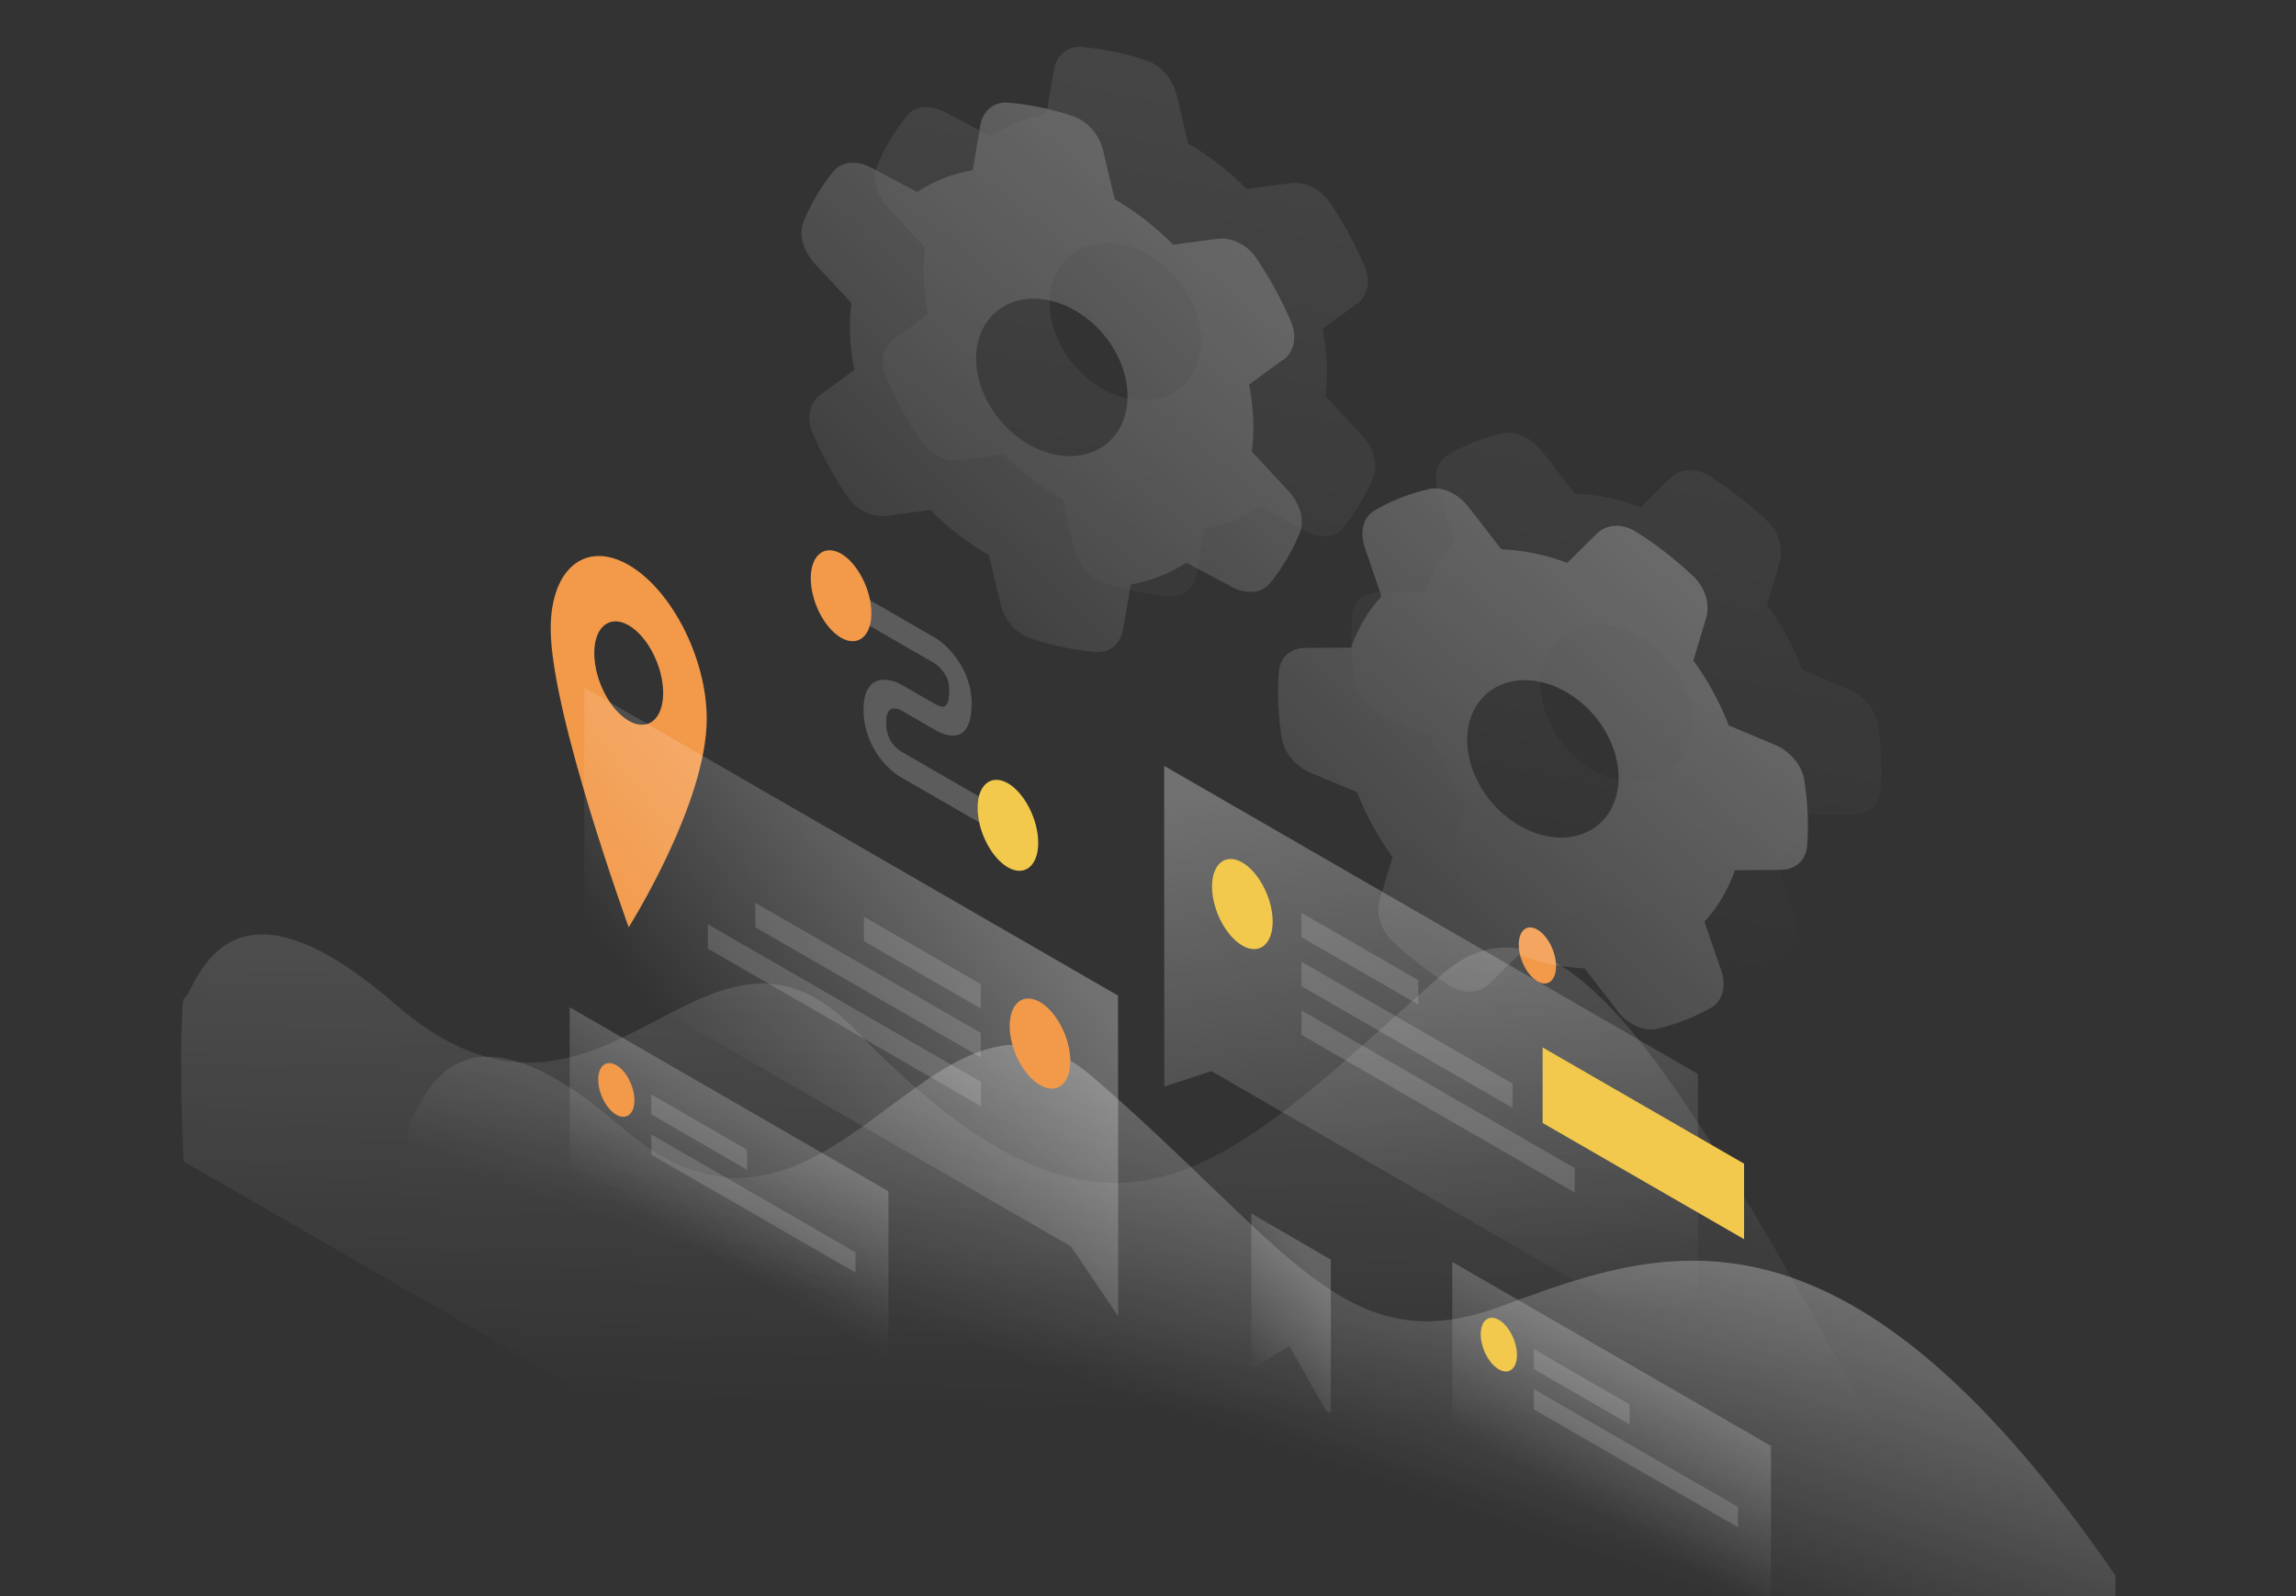 <?xml version="1.0" encoding="UTF-8"?>
<svg xmlns="http://www.w3.org/2000/svg" width="1280" height="890" viewBox="0 0 1280 890" fill="none">
  <rect x="0" y="0" width="1280" height="890" fill="#333333" stroke="none"/>
  <g clip-path="url(#clip0_5080_1210)">
    <path opacity="0.3" d="M220.089 559.7C122.489 474.9 108.789 555.7 102.289 556.9C102.289 556.9 99.389 576.4 102.289 647.5L1053.69 1196.6V810.2C945.489 616.5 873.889 481.2 803.489 543.7C681.489 651.8 622.089 724.4 476.989 574.4C390.989 485.5 337.289 661.5 220.089 559.7Z" fill="url(#paint0_linear_5080_1210)"></path>
    <path opacity="0.3" d="M345.789 627.9C248.189 543.1 234.488 623.8 227.888 625.1C227.888 625.1 224.988 644.6 227.888 715.7L1179.29 1264.8V878.4C1025.29 654.8 923.788 696.4 835.788 728.7C749.588 760.3 717.989 694.3 608.889 600.2C519.189 522.8 462.988 729.7 345.789 627.9Z" fill="url(#paint1_linear_5080_1210)"></path>
    <path d="M867.488 538.701C867.488 530.701 862.789 521.601 857.089 518.301C851.289 515.001 846.688 518.701 846.688 526.701C846.688 534.701 851.389 543.801 857.089 547.101C862.789 550.501 867.488 546.701 867.488 538.701Z" fill="#F2994A"></path>
    <path d="M591.588 592.5C591.588 584.8 586.788 575.8 580.788 572.4C574.788 569 569.988 572.4 569.988 580.1C569.988 587.8 574.788 596.8 580.788 600.2C586.688 603.6 591.588 600.2 591.588 592.5Z" fill="#F2C94C"></path>
    <path d="M350.5 517C350.5 517 394 448.116 394 400.728C394 367.255 374.529 328.901 350.5 315.021C326.471 301.14 307 317.029 307 350.501C307 397.474 350.5 517 350.5 517ZM350.5 348.667C361.099 354.794 369.695 371.651 369.695 386.363C369.695 401.074 361.099 407.997 350.5 401.87C339.901 395.743 331.305 378.886 331.305 364.174C331.305 349.463 339.901 342.54 350.5 348.667Z" fill="#F2994A"></path>
    <g opacity="0.3">
      <path d="M756.293 169.777C762.291 165.415 764.374 157.05 760.789 148.495C758.566 143.33 756.172 138.218 753.522 133.231L750.593 127.831C747.767 122.808 744.682 117.82 741.428 112.975C736.131 105.133 727.251 101.084 719.459 102.145L695.038 105.379C685.303 95.558 674.224 86.881 662.441 80.103L655.978 53.012C653.955 44.334 647.348 36.401 639.048 33.715C633.216 31.715 627.315 30.145 621.341 28.915L620.726 28.788C614.752 27.558 608.881 26.705 603.113 26.228C594.897 25.514 588.857 30.933 587.538 38.834L583.286 63.808C571.792 65.883 561.345 70.039 552.279 75.99L527.067 62.627C519.047 58.311 510.357 58.743 505.638 64.523C502.742 68.102 500.03 71.896 497.496 75.816L495.063 80.023C492.793 83.997 490.795 88.205 488.979 92.628C486.06 99.755 488.897 109.133 495.378 116.152L515.634 137.911C514.923 143.716 514.662 149.88 514.932 156.243C515.202 162.605 515.996 168.987 517.221 175.28L498.471 189.008C492.473 193.369 490.39 201.735 493.976 210.29C496.198 215.455 498.592 220.567 501.246 225.644L504.079 230.847C506.909 235.959 509.991 240.858 513.332 245.721C518.629 253.562 527.509 257.611 535.302 256.55L559.722 253.316C569.457 263.137 580.537 271.814 592.32 278.592L598.786 305.773C600.809 314.451 607.416 322.384 615.716 325.07C621.632 326.999 627.621 328.587 633.683 329.835C639.745 331.083 645.704 331.954 651.559 332.449C659.776 333.163 665.815 327.744 667.135 319.844L671.386 294.869C682.88 292.794 693.328 288.638 702.393 282.687L727.521 296.121C735.542 300.438 744.232 300.006 748.95 294.226C751.846 290.647 754.563 286.943 757.004 282.915L759.522 278.637C761.792 274.662 763.79 270.455 765.609 266.121C768.529 258.994 765.692 249.616 759.211 242.596L738.955 220.838C739.662 214.943 739.923 208.779 739.653 202.416C739.383 196.054 738.589 189.672 737.364 183.38L756.114 169.651L756.293 169.777ZM585.213 170.711C584.729 159.303 588.707 149.277 596.273 142.838C603.838 136.4 614.372 134.076 625.556 136.378C636.74 138.681 647.658 145.42 655.908 155.115C664.159 164.81 669.067 176.665 669.551 188.074C670.035 199.482 666.057 209.508 658.492 215.947C650.926 222.385 640.393 224.709 629.209 222.407C618.025 220.104 607.107 213.365 598.856 203.67C590.605 193.975 585.698 182.12 585.213 170.711ZM942.555 532.528C948.36 540.03 957.163 544.33 964.754 542.606C969.322 541.503 973.795 540.203 978.081 538.598L982.707 536.797C986.986 535.013 991.165 532.942 995.161 530.655C1001.62 526.922 1003.44 518.413 1000.46 509.805L991.215 482.852C998.539 474.855 1004.4 465.135 1008.2 454.192L1033.53 453.989C1041.63 453.968 1047.86 448.854 1048.46 440.629C1048.91 434.77 1049.01 428.749 1048.74 422.565C1048.48 416.382 1047.87 410.216 1046.91 404.067C1045.59 395.445 1038.73 387.636 1030.57 384.27L1004.77 373.451C999.871 360.628 993.17 348.411 985.032 337.231L992.129 313.642C994.422 306.119 991.845 296.706 984.951 290.223C980.689 286.237 976.259 282.393 971.748 278.711L966.978 275.064C962.479 271.651 957.816 268.47 952.984 265.432C945.2 260.543 936.609 261.262 931.257 266.467L914.707 282.78C908.691 280.564 902.519 278.761 896.281 277.477C890.044 276.193 883.917 275.464 877.985 275.22L859.746 251.745C853.941 244.243 845.137 239.944 837.547 241.668C832.978 242.77 828.505 244.07 824.131 245.657L819.677 247.405C815.311 249.171 811.22 251.26 807.228 253.636C800.768 257.37 798.952 265.879 801.93 274.486L811.173 301.439C803.849 309.436 797.992 319.157 794.19 330.099L768.853 330.213C760.755 330.234 754.528 335.348 753.92 343.572C753.472 349.432 753.379 355.453 753.642 361.637C753.904 367.82 754.514 373.986 755.472 380.135C756.796 388.757 763.659 396.566 771.814 399.932L797.611 410.662C802.509 423.484 809.211 435.701 817.349 446.881L810.252 470.47C807.959 477.993 810.536 487.407 817.429 493.889C821.692 497.875 826.034 501.701 830.629 505.312L835.491 509.066C839.99 512.48 844.653 515.66 849.397 518.68C857.181 523.569 865.771 522.85 871.124 517.645L887.674 501.332C893.689 503.548 899.862 505.351 906.099 506.636C912.337 507.92 918.463 508.648 924.396 508.892L942.635 532.367L942.555 532.528ZM899.322 349.078C904.86 350.218 910.39 352.459 915.598 355.674C920.806 358.889 925.589 363.014 929.675 367.815C933.76 372.615 937.067 377.996 939.408 383.651C941.749 389.306 943.077 395.124 943.317 400.773C943.557 406.422 942.704 411.791 940.806 416.573C938.909 421.355 936.004 425.458 932.258 428.646C928.512 431.834 923.997 434.046 918.973 435.154C913.949 436.262 908.513 436.246 902.975 435.106C897.437 433.966 891.906 431.725 886.698 428.51C881.491 425.295 876.707 421.17 872.622 416.369C868.537 411.569 865.229 406.187 862.888 400.532C860.548 394.877 859.219 389.06 858.98 383.411C858.74 377.762 859.593 372.393 861.49 367.611C863.388 362.828 866.293 358.726 870.039 355.538C873.785 352.35 878.299 350.138 883.324 349.03C888.348 347.921 893.784 347.938 899.322 349.078Z" fill="url(#paint2_linear_5080_1210)" fill-opacity="0.3"></path>
      <path d="M715.295 200.798C721.293 196.436 723.376 188.071 719.791 179.516C717.568 174.35 715.174 169.238 712.524 164.251L709.595 158.851C706.769 153.828 703.684 148.84 700.43 143.995C695.133 136.154 686.253 132.105 678.461 133.166L654.04 136.4C644.305 126.578 633.226 117.902 621.443 111.123L614.98 84.032C612.957 75.355 606.35 67.421 598.05 64.735C592.218 62.735 586.317 61.165 580.343 59.935L579.728 59.809C573.754 58.579 567.883 57.725 562.115 57.249C553.899 56.535 547.859 61.953 546.54 69.854L542.288 94.828C530.794 96.904 520.347 101.06 511.281 107.01L486.069 93.648C478.049 89.332 469.359 89.763 464.64 95.543C461.744 99.122 459.032 102.916 456.498 106.836L454.065 111.043C451.795 115.017 449.797 119.225 447.981 123.648C445.062 130.776 447.899 140.154 454.38 147.173L474.636 168.931C473.925 174.736 473.664 180.901 473.934 187.263C474.204 193.626 474.998 200.007 476.223 206.3L457.473 220.028C451.475 224.39 449.392 232.755 452.978 241.31C455.2 246.476 457.594 251.588 460.248 256.665L463.081 261.867C465.911 266.98 468.993 271.878 472.334 276.741C477.631 284.583 486.511 288.631 494.304 287.571L518.724 284.337C528.459 294.158 539.539 302.835 551.322 309.613L557.788 336.794C559.811 345.471 566.418 353.405 574.718 356.091C580.634 358.019 586.623 359.607 592.685 360.855C598.747 362.103 604.706 362.975 610.561 363.47C618.777 364.184 624.817 358.765 626.137 350.864L630.388 325.89C641.882 323.815 652.33 319.659 661.395 313.708L686.523 327.142C694.544 331.458 703.234 331.026 707.952 325.247C710.848 321.668 713.565 317.963 716.006 313.935L718.524 309.657C720.794 305.683 722.792 301.475 724.611 297.141C727.531 290.014 724.694 280.636 718.213 273.617L697.957 251.858C698.664 245.964 698.925 239.799 698.655 233.437C698.385 227.074 697.591 220.693 696.366 214.4L715.116 200.672L715.295 200.798ZM544.215 201.732C543.731 190.324 547.709 180.298 555.275 173.859C562.84 167.42 573.374 165.096 584.558 167.399C595.741 169.701 606.66 176.441 614.91 186.136C623.161 195.831 628.068 207.686 628.553 219.094C629.037 230.502 625.059 240.528 617.493 246.967C609.928 253.406 599.394 255.73 588.211 253.427C577.027 251.125 566.109 244.385 557.858 234.69C549.607 224.995 544.7 213.14 544.215 201.732ZM901.557 563.549C907.361 571.051 916.165 575.35 923.755 573.626C928.324 572.524 932.797 571.224 937.083 569.619L941.709 567.817C945.988 566.033 950.167 563.962 954.163 561.676C960.623 557.942 962.438 549.433 959.46 540.825L950.217 513.873C957.541 505.876 963.398 496.155 967.201 485.213L992.533 485.009C1000.63 484.988 1006.86 479.875 1007.47 471.65C1007.91 465.79 1008.01 459.769 1007.74 453.586C1007.48 447.402 1006.87 441.236 1005.91 435.088C1004.59 426.465 997.727 418.657 989.573 415.29L963.772 404.471C958.873 391.648 952.172 379.431 944.034 368.251L951.131 344.662C953.424 337.14 950.847 327.726 943.953 321.244C939.691 317.257 935.261 313.414 930.75 309.732L925.98 306.085C921.481 302.671 916.817 299.49 911.986 296.453C904.202 291.564 895.611 292.282 890.259 297.487L873.709 313.8C867.693 311.585 861.521 309.781 855.283 308.497C849.046 307.213 842.919 306.485 836.987 306.241L818.748 282.766C812.943 275.264 804.139 270.964 796.549 272.688C791.98 273.791 787.507 275.091 783.133 276.677L778.679 278.425C774.313 280.191 770.222 282.281 766.229 284.657C759.77 288.39 757.954 296.899 760.932 305.507L770.175 332.46C762.851 340.457 756.994 350.177 753.192 361.12L727.855 361.234C719.757 361.254 713.53 366.368 712.922 374.593C712.474 380.452 712.381 386.474 712.644 392.657C712.906 398.84 713.516 405.006 714.474 411.155C715.798 419.778 722.661 427.586 730.816 430.953L756.613 441.682C761.511 454.505 768.213 466.722 776.351 477.902L769.254 501.491C766.961 509.014 769.538 518.427 776.431 524.909C780.693 528.896 785.036 532.721 789.631 536.332L794.492 540.087C798.992 543.5 803.655 546.681 808.399 549.701C816.183 554.59 824.773 553.871 830.126 548.666L846.676 532.353C852.691 534.568 858.864 536.372 865.101 537.656C871.339 538.94 877.465 539.668 883.397 539.913L901.637 563.388L901.557 563.549ZM858.324 380.098C863.861 381.238 869.392 383.48 874.6 386.694C879.808 389.909 884.591 394.035 888.677 398.835C892.762 403.635 896.069 409.017 898.41 414.672C900.751 420.327 902.079 426.145 902.319 431.793C902.559 437.442 901.706 442.811 899.808 447.594C897.911 452.376 895.006 456.478 891.26 459.667C887.514 462.855 882.999 465.066 877.975 466.175C872.951 467.283 867.514 467.267 861.977 466.127C856.439 464.987 850.908 462.745 845.7 459.53C840.492 456.315 835.709 452.19 831.624 447.39C827.539 442.589 824.231 437.208 821.89 431.553C819.55 425.898 818.221 420.08 817.982 414.431C817.742 408.783 818.595 403.414 820.492 398.631C822.39 393.849 825.295 389.746 829.041 386.558C832.787 383.37 837.301 381.159 842.326 380.05C847.35 378.942 852.786 378.958 858.324 380.098Z" fill="url(#paint3_linear_5080_1210)"></path>
    </g>
    <path opacity="0.3" d="M623.3 555.106L325.7 383.306L325.8 538.406L597.1 695.006L623.4 733.906L623.3 555.106Z" fill="url(#paint4_linear_5080_1210)"></path>
    <path opacity="0.15" d="M546.8 548.705L481.6 511.105V524.705L546.8 562.305V548.705Z" fill="white"></path>
    <path opacity="0.15" d="M546.8 575.906L421.1 503.406V517.006L546.8 589.506V575.906Z" fill="white"></path>
    <path opacity="0.15" d="M546.9 603.206L394.6 515.306V528.906L546.9 616.806V603.206Z" fill="white"></path>
    <path d="M562.9 572.106C562.9 584.906 570.5 599.606 579.8 605.006C589.1 610.406 596.7 604.406 596.7 591.606C596.7 578.806 589.1 564.106 579.8 558.706C570.4 553.306 562.9 559.306 562.9 572.106Z" fill="#F2994A"></path>
    <path opacity="0.3" d="M649 427.006L946.6 598.806L946.7 753.906L675.3 597.206L649.1 605.806L649 427.006Z" fill="url(#paint5_linear_5080_1210)"></path>
    <path d="M860 626.106V584.006L972.3 648.806V690.906L860 626.106Z" fill="#F2C94C"></path>
    <path opacity="0.15" d="M725.5 508.906L790.7 546.506V560.106L725.5 522.506V508.906Z" fill="white"></path>
    <path opacity="0.15" d="M725.5 536.206L843.2 604.106V617.706L725.5 549.806V536.206Z" fill="white"></path>
    <path opacity="0.15" d="M725.6 563.406L877.9 651.306V664.906L725.6 577.006V563.406Z" fill="white"></path>
    <path d="M709.5 513.806C709.5 526.606 701.9 532.606 692.6 527.206C683.3 521.806 675.7 507.106 675.7 494.306C675.7 481.506 683.3 475.506 692.6 480.906C701.9 486.306 709.5 501.106 709.5 513.806Z" fill="#F2C94C"></path>
    <path opacity="0.2" d="M987.3 806.205L809.6 703.605V796.205L987.3 898.805V806.205Z" fill="url(#paint6_linear_5080_1210)"></path>
    <path opacity="0.15" d="M855.1 752.206L908.5 783.106V794.206L855.1 763.306V752.206Z" fill="white"></path>
    <path opacity="0.15" d="M855.1 774.506L968.9 840.206V851.506L855.1 785.806V774.506Z" fill="white"></path>
    <path d="M845.7 755.505C845.7 763.105 841.2 766.705 835.6 763.505C830 760.305 825.5 751.505 825.5 743.905C825.5 736.305 830 732.705 835.6 735.905C841.2 739.105 845.7 747.905 845.7 755.505Z" fill="#F2C94C"></path>
    <path opacity="0.2" d="M495.3 664.205L317.6 561.605V654.205L495.3 756.805V664.205Z" fill="url(#paint7_linear_5080_1210)"></path>
    <path opacity="0.15" d="M363.1 610.206L416.5 641.106V652.206L363.1 621.306V610.206Z" fill="white"></path>
    <path opacity="0.15" d="M363.1 632.506L476.9 698.206V709.506L363.1 643.806V632.506Z" fill="white"></path>
    <path d="M353.7 613.505C353.7 621.105 349.2 624.705 343.6 621.505C338 618.305 333.5 609.505 333.5 601.905C333.5 594.305 338 590.705 343.6 593.905C349.2 597.105 353.7 605.905 353.7 613.505Z" fill="#F2994A"></path>
    <path opacity="0.2" d="M520.8 369.705L478 345.005V330.605L520.8 355.305C524.3 357.305 529.4 361.405 533.7 367.705C538.4 374.405 541.7 382.905 541.7 392.105C541.7 402.305 539.1 408.105 534.2 409.705C529.6 411.205 524.1 408.605 520.8 406.705L503.2 396.505L503.1 396.405C501.6 395.505 499.2 394.605 497.3 395.205C495.7 395.705 494 397.205 494 402.905C494 408.605 495.8 412.005 497.2 414.105C499 416.705 501.4 418.505 502.9 419.305L503.1 419.405L556.9 450.505V464.905L503.4 434.005C499.7 432.105 494.4 428.005 489.8 421.605C484.8 414.505 481.4 405.605 481.4 395.705C481.4 385.805 484.8 380.805 489.7 379.405C494.3 378.105 499.6 380.005 503.3 382.205L520.7 392.205C523.2 393.705 525.1 394.305 526.4 393.905C527.4 393.605 529.2 392.205 529.2 384.905C529.2 380.105 527.7 377.005 526.2 375.005C524.5 372.405 522.2 370.505 520.8 369.705Z" fill="url(#paint8_linear_5080_1210)"></path>
    <path d="M485.8 341.905C485.8 354.805 478.2 360.905 468.9 355.605C459.6 350.205 452 335.405 452 322.405C452 309.505 459.6 303.405 468.9 308.705C478.2 314.105 485.8 329.005 485.8 341.905Z" fill="#F2994A"></path>
    <path d="M578.8 469.905C578.8 482.805 571.2 488.905 561.9 483.605C552.6 478.205 545 463.405 545 450.405C545 437.505 552.6 431.405 561.9 436.705C571.2 442.105 578.8 457.005 578.8 469.905Z" fill="#F2C94C"></path>
    <path opacity="0.2" d="M697.6 676.605V760.905C697.6 761.805 698.5 762.805 699.1 762.505L718.8 750.405L738.9 786.005C740 787.905 741.9 788.105 741.9 786.305V702.305L697.6 676.605Z" fill="url(#paint9_linear_5080_1210)"></path>
  </g>
  <defs>
    <linearGradient id="paint0_linear_5080_1210" x1="300.5" y1="779.5" x2="314.5" y2="192.5" gradientUnits="userSpaceOnUse">
      <stop stop-color="white" stop-opacity="0"></stop>
      <stop offset="1" stop-color="white"></stop>
    </linearGradient>
    <linearGradient id="paint1_linear_5080_1210" x1="512.5" y1="739.5" x2="574" y2="558" gradientUnits="userSpaceOnUse">
      <stop stop-color="white" stop-opacity="0"></stop>
      <stop offset="1" stop-color="white"></stop>
    </linearGradient>
    <linearGradient id="paint2_linear_5080_1210" x1="759.648" y1="57.387" x2="671.872" y2="483.763" gradientUnits="userSpaceOnUse">
      <stop stop-color="white"></stop>
      <stop offset="1" stop-color="white" stop-opacity="0"></stop>
    </linearGradient>
    <linearGradient id="paint3_linear_5080_1210" x1="798" y1="113.5" x2="496.942" y2="429.08" gradientUnits="userSpaceOnUse">
      <stop stop-color="white"></stop>
      <stop offset="1" stop-color="white" stop-opacity="0"></stop>
    </linearGradient>
    <linearGradient id="paint4_linear_5080_1210" x1="558.425" y1="492.951" x2="404.774" y2="613.255" gradientUnits="userSpaceOnUse">
      <stop stop-color="white"></stop>
      <stop offset="1" stop-color="white" stop-opacity="0"></stop>
    </linearGradient>
    <linearGradient id="paint5_linear_5080_1210" x1="776.839" y1="432.002" x2="815.31" y2="744.034" gradientUnits="userSpaceOnUse">
      <stop stop-color="white"></stop>
      <stop offset="1" stop-color="white" stop-opacity="0"></stop>
    </linearGradient>
    <linearGradient id="paint6_linear_5080_1210" x1="918.482" y1="766.49" x2="878.398" y2="835.935" gradientUnits="userSpaceOnUse">
      <stop stop-color="white"></stop>
      <stop offset="1" stop-color="white" stop-opacity="0"></stop>
    </linearGradient>
    <linearGradient id="paint7_linear_5080_1210" x1="426.482" y1="624.488" x2="386.398" y2="693.934" gradientUnits="userSpaceOnUse">
      <stop stop-color="white"></stop>
      <stop offset="1" stop-color="white" stop-opacity="0"></stop>
    </linearGradient>
    <linearGradient id="paint8_linear_5080_1210" x1="517.45" y1="330.605" x2="517.45" y2="464.905" gradientUnits="userSpaceOnUse">
      <stop stop-color="white"></stop>
      <stop offset="1" stop-color="white"></stop>
    </linearGradient>
    <linearGradient id="paint9_linear_5080_1210" x1="738.907" y1="719.697" x2="688.486" y2="751.629" gradientUnits="userSpaceOnUse">
      <stop stop-color="white"></stop>
      <stop offset="1" stop-color="white" stop-opacity="0"></stop>
    </linearGradient>
    <clipPath id="clip0_5080_1210">
      <rect width="1280" height="890" fill="white"></rect>
    </clipPath>
  </defs>
</svg>
